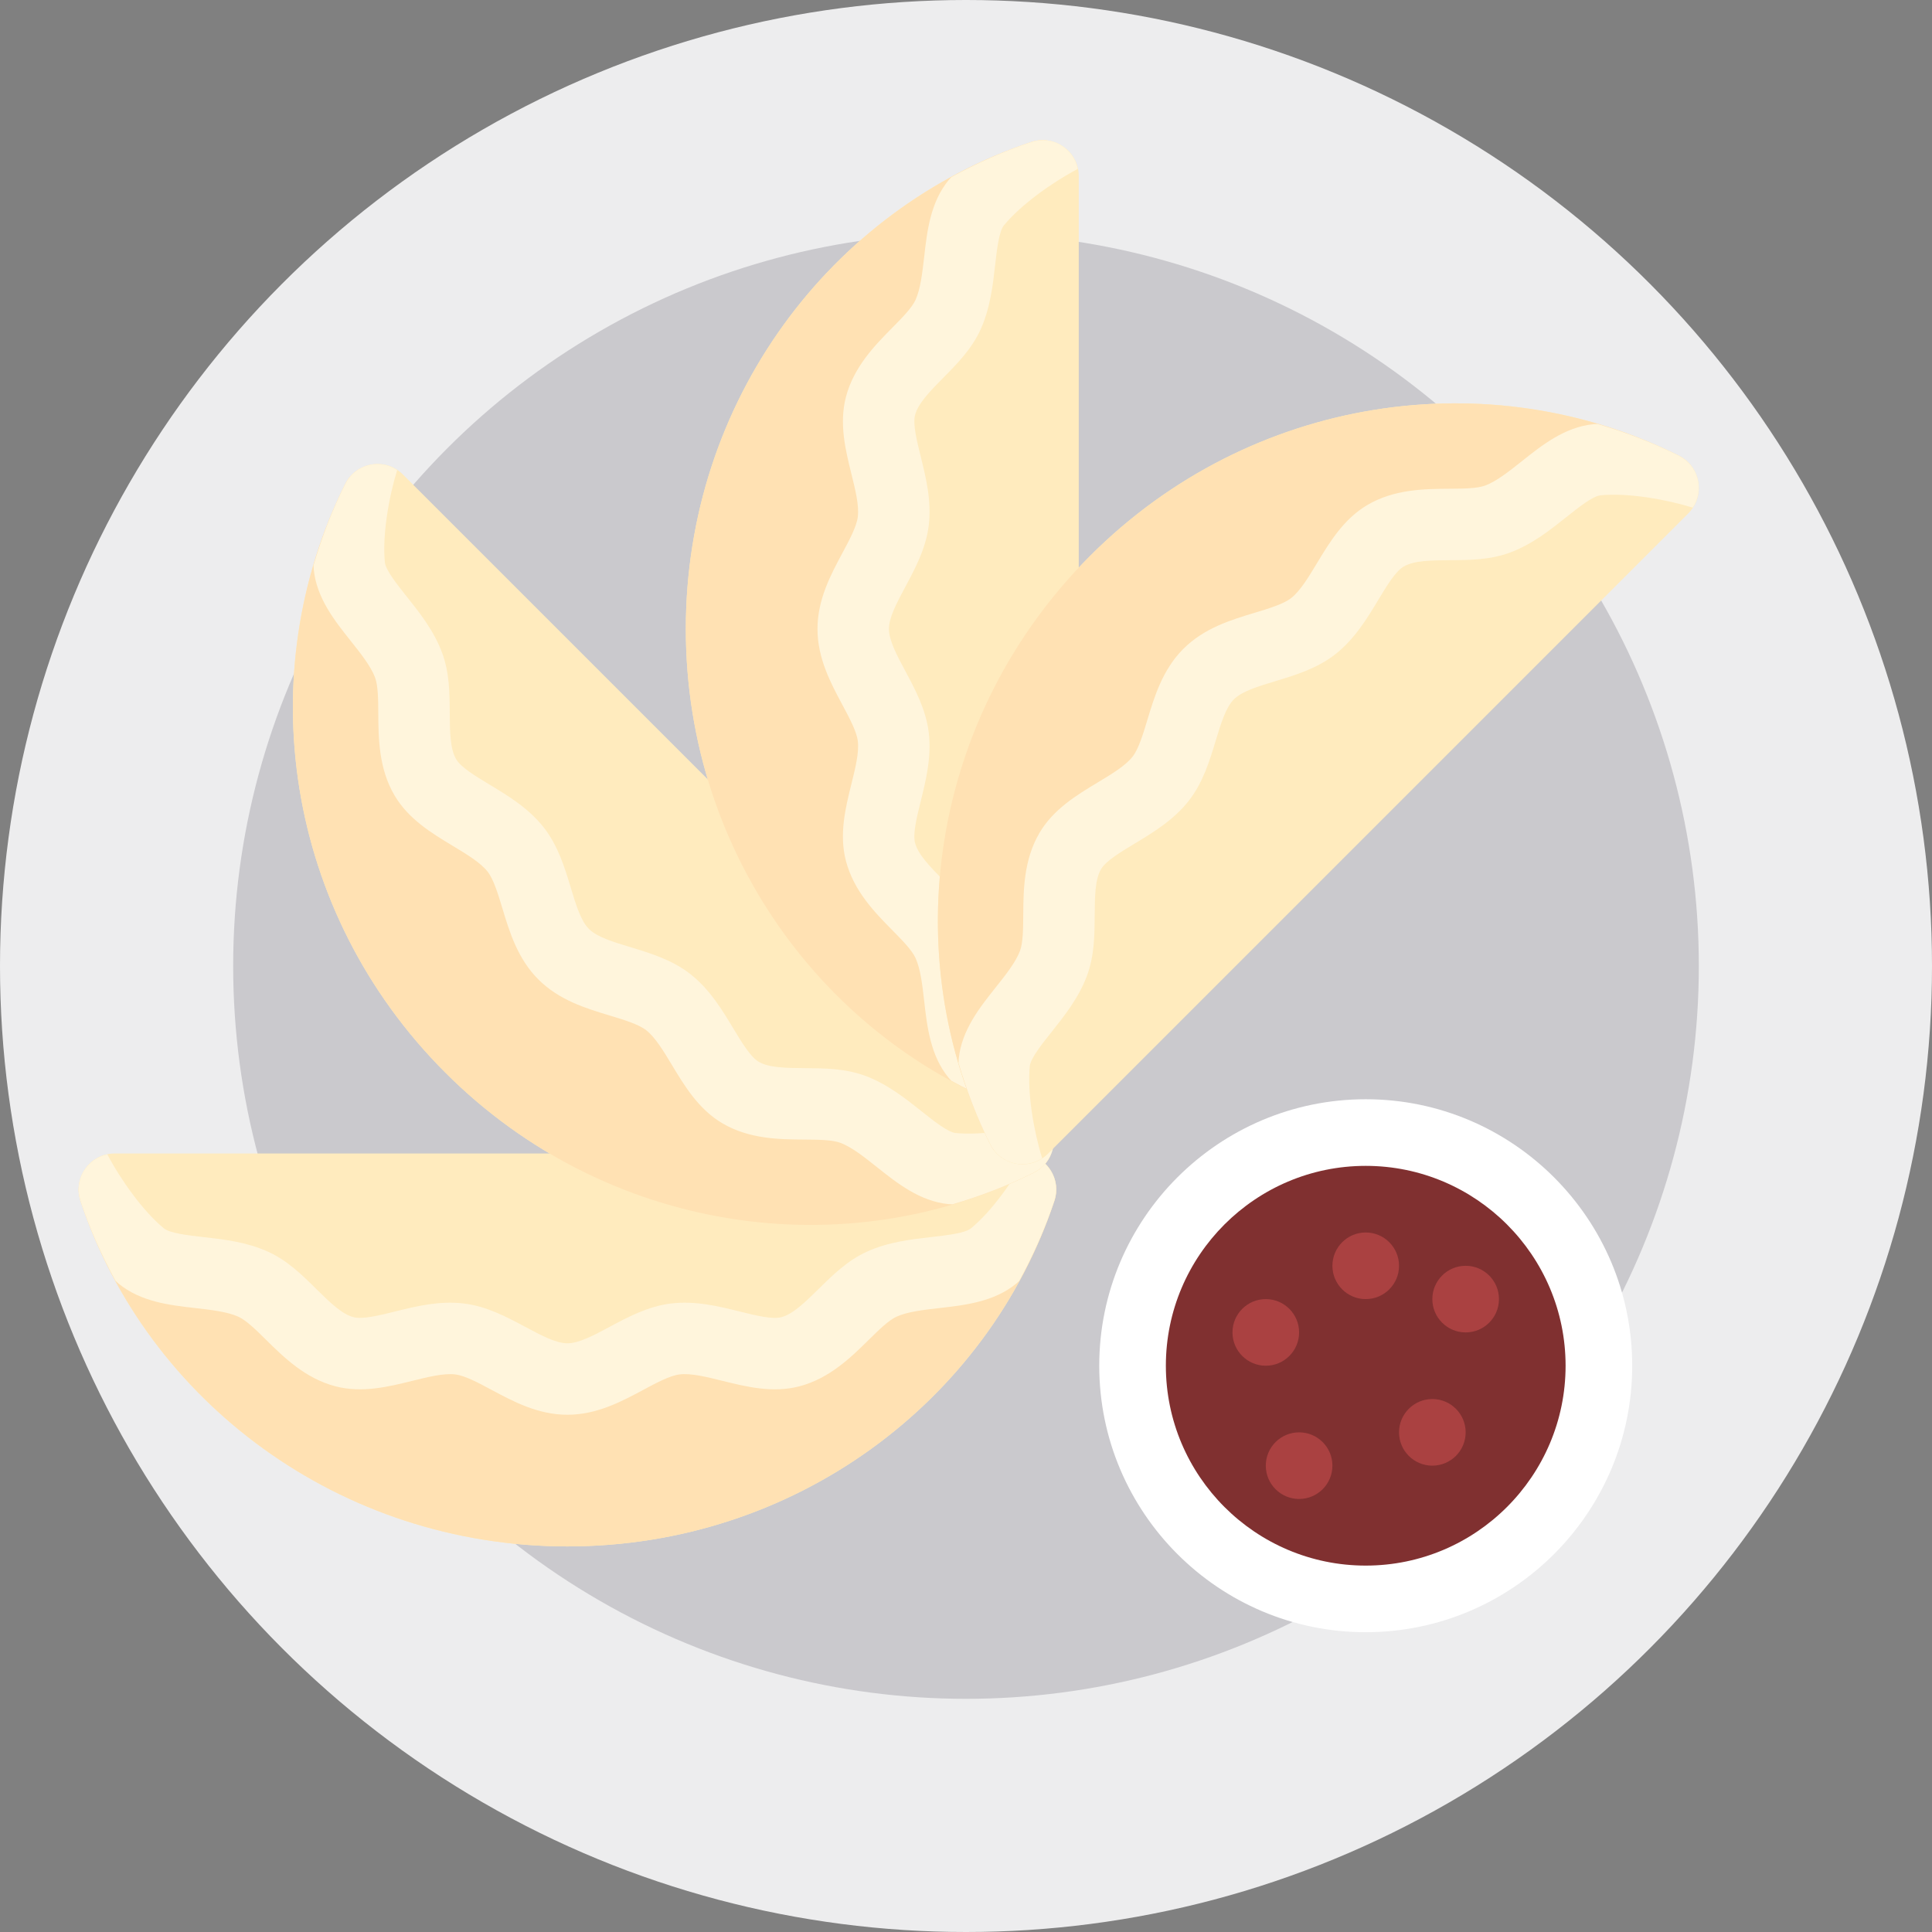 <?xml version="1.0" encoding="iso-8859-1"?>
<!-- Generator: Adobe Illustrator 19.0.0, SVG Export Plug-In . SVG Version: 6.00 Build 0)  -->
<svg version="1.1" id="Layer_1" xmlns="http://www.w3.org/2000/svg" xmlns:xlink="http://www.w3.org/1999/xlink" x="0px" y="0px"
	 viewBox="0 0 512 512" style="enable-background:new 0 0 512 512;" xml:space="preserve">
<rect x="0" y="0" width="512" height="512" fill="#808080" stroke="none"/>
<circle style="fill:#EDEDEE;" cx="256" cy="256" r="256"/>
<circle style="fill:#CAC9CD;" cx="256" cy="256" r="194.207"/>
<path style="fill:#FFFFFF;" d="M361.931,432.552c-38.94,0-70.621-31.681-70.621-70.621s31.681-70.621,70.621-70.621
	s70.621,31.681,70.621,70.621S400.871,432.552,361.931,432.552z"/>
<path style="fill:#803030;" d="M361.931,308.966c-29.207,0-52.966,23.758-52.966,52.966c0,29.207,23.758,52.966,52.966,52.966
	c29.207,0,52.966-23.758,52.966-52.966C414.897,332.724,391.138,308.966,361.931,308.966z"/>
<g>
	<circle style="fill:#AA4141;" cx="335.448" cy="353.103" r="8.828"/>
	<circle style="fill:#AA4141;" cx="379.586" cy="379.586" r="8.828"/>
	<circle style="fill:#AA4141;" cx="361.931" cy="335.448" r="8.828"/>
	<circle style="fill:#AA4141;" cx="344.276" cy="388.414" r="8.828"/>
	<circle style="fill:#AA4141;" cx="388.414" cy="344.276" r="8.828"/>
</g>
<path style="fill:#FFEBBE;" d="M30.354,305.685c-6.477,0-11.082,6.38-9.039,12.526c17.66,53.154,68.73,91.604,129.055,91.604
	s111.395-38.45,129.055-91.604c2.042-6.146-2.563-12.526-9.039-12.526H82.5H30.354z"/>
<path style="fill:#FFE1B3;" d="M21.313,318.212c17.66,53.154,68.73,91.604,129.055,91.604s111.395-38.45,129.055-91.604
	c0.644-1.94,0.567-3.882,0.038-5.661c-4.067,7.153-10.091,15.338-16.142,20.292c-6.806,5.574-20.131,3.154-29.644,7.467
	c-8.296,3.761-14.297,15.338-24.226,17.917c-9.016,2.342-20.419-4.597-30.472-3.393c-9.382,1.122-18.573,10.622-28.608,10.622
	c-10.031,0-19.22-9.499-28.598-10.621c-10.051-1.203-21.452,5.737-30.467,3.396c-9.926-2.578-15.926-14.154-24.22-17.911
	c-9.513-4.311-22.837-1.889-29.644-7.459c-6.06-4.959-12.093-13.152-16.163-20.311C20.747,314.329,20.669,316.271,21.313,318.212z"
	/>
<path style="fill:#FFF5DC;" d="M21.313,318.212c2.456,7.395,5.621,14.468,9.306,21.23c0.276,0.236,0.546,0.513,0.822,0.739
	c5.896,4.838,13.577,5.707,20.342,6.472c4.164,0.477,8.471,0.968,11.388,2.287c2.105,0.954,4.791,3.602,7.38,6.164
	c4.608,4.543,10.335,10.204,18.368,12.289c7.08,1.837,14.126,0.085,20.342-1.451c4.295-1.066,8.341-2.066,11.381-1.706
	c2.549,0.301,6.125,2.216,9.589,4.073c5.785,3.105,12.342,6.615,20.134,6.615c7.791,0,14.361-3.51,20.147-6.615
	c3.465-1.856,7.04-3.772,9.589-4.073c3.033-0.366,7.086,0.641,11.381,1.706c6.223,1.543,13.27,3.295,20.342,1.451
	c8.028-2.092,13.76-7.746,18.368-12.289c2.602-2.562,5.282-5.216,7.4-6.171c2.922-1.327,7.23-1.817,11.388-2.287
	c6.772-0.771,14.44-1.641,20.33-6.472c0.268-0.22,0.53-0.489,0.797-0.718c3.689-6.766,6.857-13.844,9.315-21.245
	c1.834-5.519-1.707-11.185-7.135-12.292c-3.556,6.766-9.48,15.114-14.973,19.606c-1.582,1.294-6.51,1.856-10.472,2.301
	c-5.361,0.615-11.433,1.301-17.068,3.863c-5.184,2.347-9.092,6.204-12.877,9.935c-3.458,3.405-6.727,6.635-9.838,7.445
	c-2.419,0.628-6.798-0.458-11.021-1.504c-5.491-1.359-11.708-2.909-18.186-2.131c-6.086,0.726-11.498,3.628-16.277,6.184
	c-4.196,2.249-8.164,4.373-11.211,4.373c-3.033,0-7.001-2.124-11.198-4.373c-4.778-2.556-10.191-5.459-16.277-6.184
	c-6.478-0.778-12.701,0.765-18.179,2.124c-4.236,1.046-8.609,2.137-11.034,1.504c-3.105-0.804-6.367-4.026-9.825-7.433
	c-3.772-3.733-7.674-7.583-12.864-9.935c-5.641-2.556-11.708-3.249-17.068-3.85c-3.968-0.451-8.897-1.013-10.485-2.314
	c-5.518-4.53-11.432-12.849-14.993-19.612C23.02,307.03,19.48,312.694,21.313,318.212z"/>
<path style="fill:#FFEBBE;" d="M106.773,125.741c-4.579-4.579-12.348-3.325-15.25,2.465C66.425,178.28,75.35,241.58,118.006,284.236
	s105.956,51.581,156.03,26.483c5.79-2.902,7.044-10.669,2.465-15.25L143.646,162.614L106.773,125.741z"/>
<path style="fill:#FFE1B3;" d="M91.522,128.206C66.424,178.28,75.349,241.58,118.005,284.235
	c42.656,42.656,105.956,51.581,156.029,26.483c1.827-0.916,3.146-2.344,4.029-3.976c-7.934,2.181-17.981,3.71-25.763,2.935
	c-8.754-0.872-16.465-12.004-26.241-15.681c-8.524-3.207-20.956,0.736-29.8-4.461c-8.031-4.719-11.188-17.688-19.147-23.946
	c-7.428-5.841-20.644-5.623-27.74-12.718c-7.093-7.093-6.874-20.307-12.713-27.732c-6.257-7.958-19.225-11.113-23.945-19.142
	c-5.196-8.841-1.254-21.269-4.46-29.791c-3.678-9.774-14.813-17.483-15.688-26.237c-0.778-7.791,0.749-17.85,2.933-25.791
	C93.867,125.06,92.439,126.378,91.522,128.206z"/>
<path style="fill:#FFF5DC;" d="M91.522,128.206c-3.492,6.966-6.255,14.206-8.431,21.592c0.028,0.362,0.023,0.749,0.058,1.105
	c0.749,7.59,5.565,13.635,9.809,18.961c2.607,3.282,5.306,6.675,6.434,9.67c0.813,2.163,0.841,5.935,0.86,9.577
	c0.046,6.471,0.093,14.524,4.299,21.678c3.706,6.305,9.929,10.049,15.411,13.358c3.79,2.283,7.359,4.437,9.254,6.841
	c1.59,2.015,2.764,5.898,3.901,9.661c1.895,6.286,4.049,13.405,9.559,18.914c5.51,5.51,12.637,7.673,18.923,9.568
	c3.763,1.137,7.645,2.311,9.661,3.901c2.403,1.886,4.557,5.463,6.841,9.254c3.309,5.491,7.053,11.713,13.358,15.411
	c7.155,4.198,15.207,4.253,21.678,4.299c3.651,0.028,7.423,0.046,9.596,0.87c3.005,1.128,6.397,3.827,9.67,6.434
	c5.334,4.243,11.371,9.05,18.951,9.799c0.345,0.034,0.721,0.029,1.071,0.056c7.393-2.176,14.638-4.94,21.61-8.435
	c5.199-2.605,6.701-9.117,3.647-13.738c-7.299,2.27-17.39,3.985-24.451,3.276c-2.034-0.203-5.917-3.29-9.032-5.778
	c-4.225-3.356-9.004-7.165-14.801-9.337c-5.325-2.006-10.816-2.042-16.131-2.08c-4.853-0.038-9.448-0.065-12.221-1.692
	c-2.154-1.267-4.483-5.131-6.73-8.856c-2.921-4.844-6.221-10.335-11.352-14.366c-4.817-3.79-10.696-5.565-15.882-7.137
	c-4.557-1.377-8.865-2.681-11.019-4.835c-2.145-2.145-3.448-6.453-4.825-11.01c-1.571-5.186-3.347-11.065-7.137-15.882
	c-4.031-5.131-9.522-8.44-14.357-11.352c-3.735-2.255-7.599-4.576-8.865-6.739c-1.626-2.764-1.655-7.349-1.692-12.203
	c-0.028-5.306-0.065-10.788-2.071-16.122c-2.182-5.796-5.981-10.575-9.346-14.791c-2.487-3.125-5.575-7.007-5.778-9.05
	c-0.7-7.105,1.002-17.169,3.267-24.469C100.636,121.505,94.127,123.008,91.522,128.206z"/>
<path style="fill:#FFEBBE;" d="M285.881,46.659c0-6.477-6.38-11.082-12.526-9.039c-53.154,17.66-91.604,68.73-91.604,129.055
	s38.45,111.395,91.604,129.055c6.146,2.043,12.526-2.563,12.526-9.039V98.806L285.881,46.659L285.881,46.659z"/>
<path style="fill:#FFE1B3;" d="M273.355,37.619c-53.154,17.66-91.604,68.73-91.604,129.055s38.45,111.395,91.604,129.055
	c1.94,0.644,3.882,0.567,5.661,0.038c-7.153-4.067-15.338-10.091-20.292-16.142c-5.574-6.806-3.154-20.131-7.467-29.644
	c-3.761-8.296-15.338-14.297-17.917-24.226c-2.342-9.016,4.597-20.419,3.393-30.472c-1.122-9.382-10.622-18.573-10.622-28.608
	c0-10.031,9.498-19.22,10.621-28.598c1.203-10.051-5.737-21.452-3.396-30.467c2.578-9.926,14.154-15.926,17.911-24.22
	c4.311-9.513,1.889-22.837,7.459-29.644c4.959-6.06,13.152-12.093,20.311-16.163C277.237,37.053,275.296,36.974,273.355,37.619z"/>
<path style="fill:#FFF5DC;" d="M273.355,37.619c-7.395,2.456-14.468,5.621-21.23,9.306c-0.236,0.276-0.513,0.546-0.739,0.822
	c-4.838,5.896-5.707,13.577-6.472,20.342c-0.477,4.164-0.968,8.471-2.287,11.388c-0.954,2.105-3.602,4.791-6.164,7.38
	c-4.543,4.608-10.204,10.335-12.289,18.368c-1.837,7.08-0.085,14.126,1.451,20.342c1.066,4.295,2.066,8.341,1.706,11.381
	c-0.301,2.549-2.216,6.125-4.073,9.589c-3.105,5.785-6.615,12.342-6.615,20.134c0,7.791,3.51,14.361,6.615,20.147
	c1.856,3.465,3.772,7.04,4.073,9.59c0.366,3.033-0.641,7.086-1.706,11.381c-1.543,6.223-3.295,13.27-1.451,20.342
	c2.092,8.028,7.746,13.76,12.289,18.368c2.562,2.602,5.216,5.282,6.17,7.4c1.327,2.922,1.817,7.23,2.287,11.388
	c0.771,6.772,1.641,14.44,6.472,20.33c0.22,0.268,0.489,0.53,0.718,0.797c6.766,3.689,13.844,6.857,21.245,9.315
	c5.519,1.834,11.185-1.707,12.292-7.135c-6.766-3.556-15.114-9.48-19.606-14.973c-1.294-1.582-1.856-6.51-2.301-10.472
	c-0.615-5.361-1.301-11.433-3.863-17.068c-2.347-5.184-6.204-9.092-9.935-12.877c-3.405-3.458-6.635-6.727-7.445-9.838
	c-0.628-2.419,0.458-6.798,1.504-11.021c1.359-5.491,2.909-11.708,2.131-18.186c-0.726-6.086-3.628-11.498-6.184-16.277
	c-2.249-4.196-4.373-8.164-4.373-11.211c0-3.033,2.124-7.001,4.373-11.198c2.556-4.778,5.459-10.191,6.184-16.277
	c0.778-6.478-0.765-12.701-2.124-18.179c-1.046-4.236-2.137-8.609-1.504-11.034c0.804-3.105,4.026-6.367,7.433-9.825
	c3.733-3.772,7.583-7.674,9.935-12.864c2.556-5.641,3.249-11.708,3.85-17.068c0.451-3.968,1.013-8.897,2.314-10.485
	c4.53-5.518,12.849-11.432,19.612-14.993C284.537,39.326,278.873,35.786,273.355,37.619z"/>
<path style="fill:#FFEBBE;" d="M447.427,136.043c4.579-4.579,3.325-12.348-2.465-15.25
	c-50.073-25.098-113.374-16.173-156.029,26.483s-51.581,105.956-26.483,156.03c2.902,5.79,10.669,7.044,15.25,2.465l132.854-132.854
	L447.427,136.043z"/>
<path style="fill:#FFE1B3;" d="M444.962,120.792c-50.073-25.098-113.374-16.173-156.029,26.483
	c-42.656,42.656-51.581,105.956-26.483,156.029c0.916,1.827,2.344,3.146,3.977,4.029c-2.182-7.934-3.71-17.981-2.935-25.763
	c0.872-8.754,12.004-16.465,15.681-26.241c3.207-8.524-0.736-20.956,4.461-29.8c4.719-8.031,17.688-11.188,23.946-19.147
	c5.841-7.428,5.623-20.644,12.718-27.74c7.093-7.093,20.307-6.874,27.732-12.713c7.958-6.257,11.113-19.225,19.142-23.945
	c8.841-5.196,21.269-1.254,29.791-4.46c9.774-3.678,17.484-14.813,26.237-15.688c7.791-0.778,17.85,0.749,25.791,2.933
	C448.108,123.137,446.79,121.709,444.962,120.792z"/>
<path style="fill:#FFF5DC;" d="M444.962,120.792c-6.966-3.492-14.206-6.255-21.592-8.431c-0.362,0.028-0.749,0.023-1.105,0.058
	c-7.59,0.749-13.635,5.565-18.961,9.809c-3.282,2.607-6.675,5.306-9.669,6.434c-2.163,0.813-5.935,0.841-9.577,0.86
	c-6.471,0.046-14.522,0.093-21.678,4.299c-6.305,3.706-10.049,9.929-13.358,15.411c-2.283,3.79-4.437,7.359-6.841,9.254
	c-2.015,1.59-5.898,2.764-9.661,3.901c-6.286,1.895-13.405,4.049-18.914,9.559s-7.673,12.637-9.568,18.923
	c-1.137,3.763-2.311,7.645-3.901,9.661c-1.886,2.403-5.463,4.557-9.253,6.841c-5.491,3.309-11.713,7.053-15.411,13.358
	c-4.198,7.155-4.253,15.207-4.299,21.678c-0.028,3.651-0.046,7.423-0.87,9.596c-1.128,3.005-3.827,6.397-6.434,9.67
	c-4.243,5.334-9.05,11.371-9.799,18.951c-0.034,0.345-0.029,0.721-0.056,1.071c2.176,7.393,4.94,14.638,8.435,21.61
	c2.605,5.199,9.117,6.701,13.738,3.647c-2.27-7.299-3.985-17.39-3.276-24.451c0.203-2.034,3.29-5.917,5.778-9.032
	c3.356-4.225,7.165-9.004,9.337-14.801c2.006-5.325,2.044-10.816,2.08-16.131c0.038-4.853,0.065-9.448,1.692-12.221
	c1.267-2.154,5.131-4.483,8.856-6.73c4.844-2.921,10.335-6.221,14.366-11.352c3.79-4.817,5.565-10.696,7.137-15.882
	c1.377-4.557,2.681-8.865,4.835-11.019c2.145-2.145,6.453-3.448,11.01-4.825c5.186-1.571,11.065-3.347,15.882-7.137
	c5.131-4.031,8.44-9.522,11.352-14.357c2.255-3.735,4.576-7.599,6.739-8.865c2.764-1.626,7.349-1.655,12.203-1.692
	c5.306-0.028,10.788-0.065,16.122-2.071c5.796-2.182,10.575-5.981,14.791-9.346c3.125-2.487,7.007-5.575,9.05-5.778
	c7.105-0.7,17.169,1.002,24.469,3.267C451.662,129.906,450.161,123.398,444.962,120.792z"/>
<g>
</g>
<g>
</g>
<g>
</g>
<g>
</g>
<g>
</g>
<g>
</g>
<g>
</g>
<g>
</g>
<g>
</g>
<g>
</g>
<g>
</g>
<g>
</g>
<g>
</g>
<g>
</g>
<g>
</g>
</svg>

